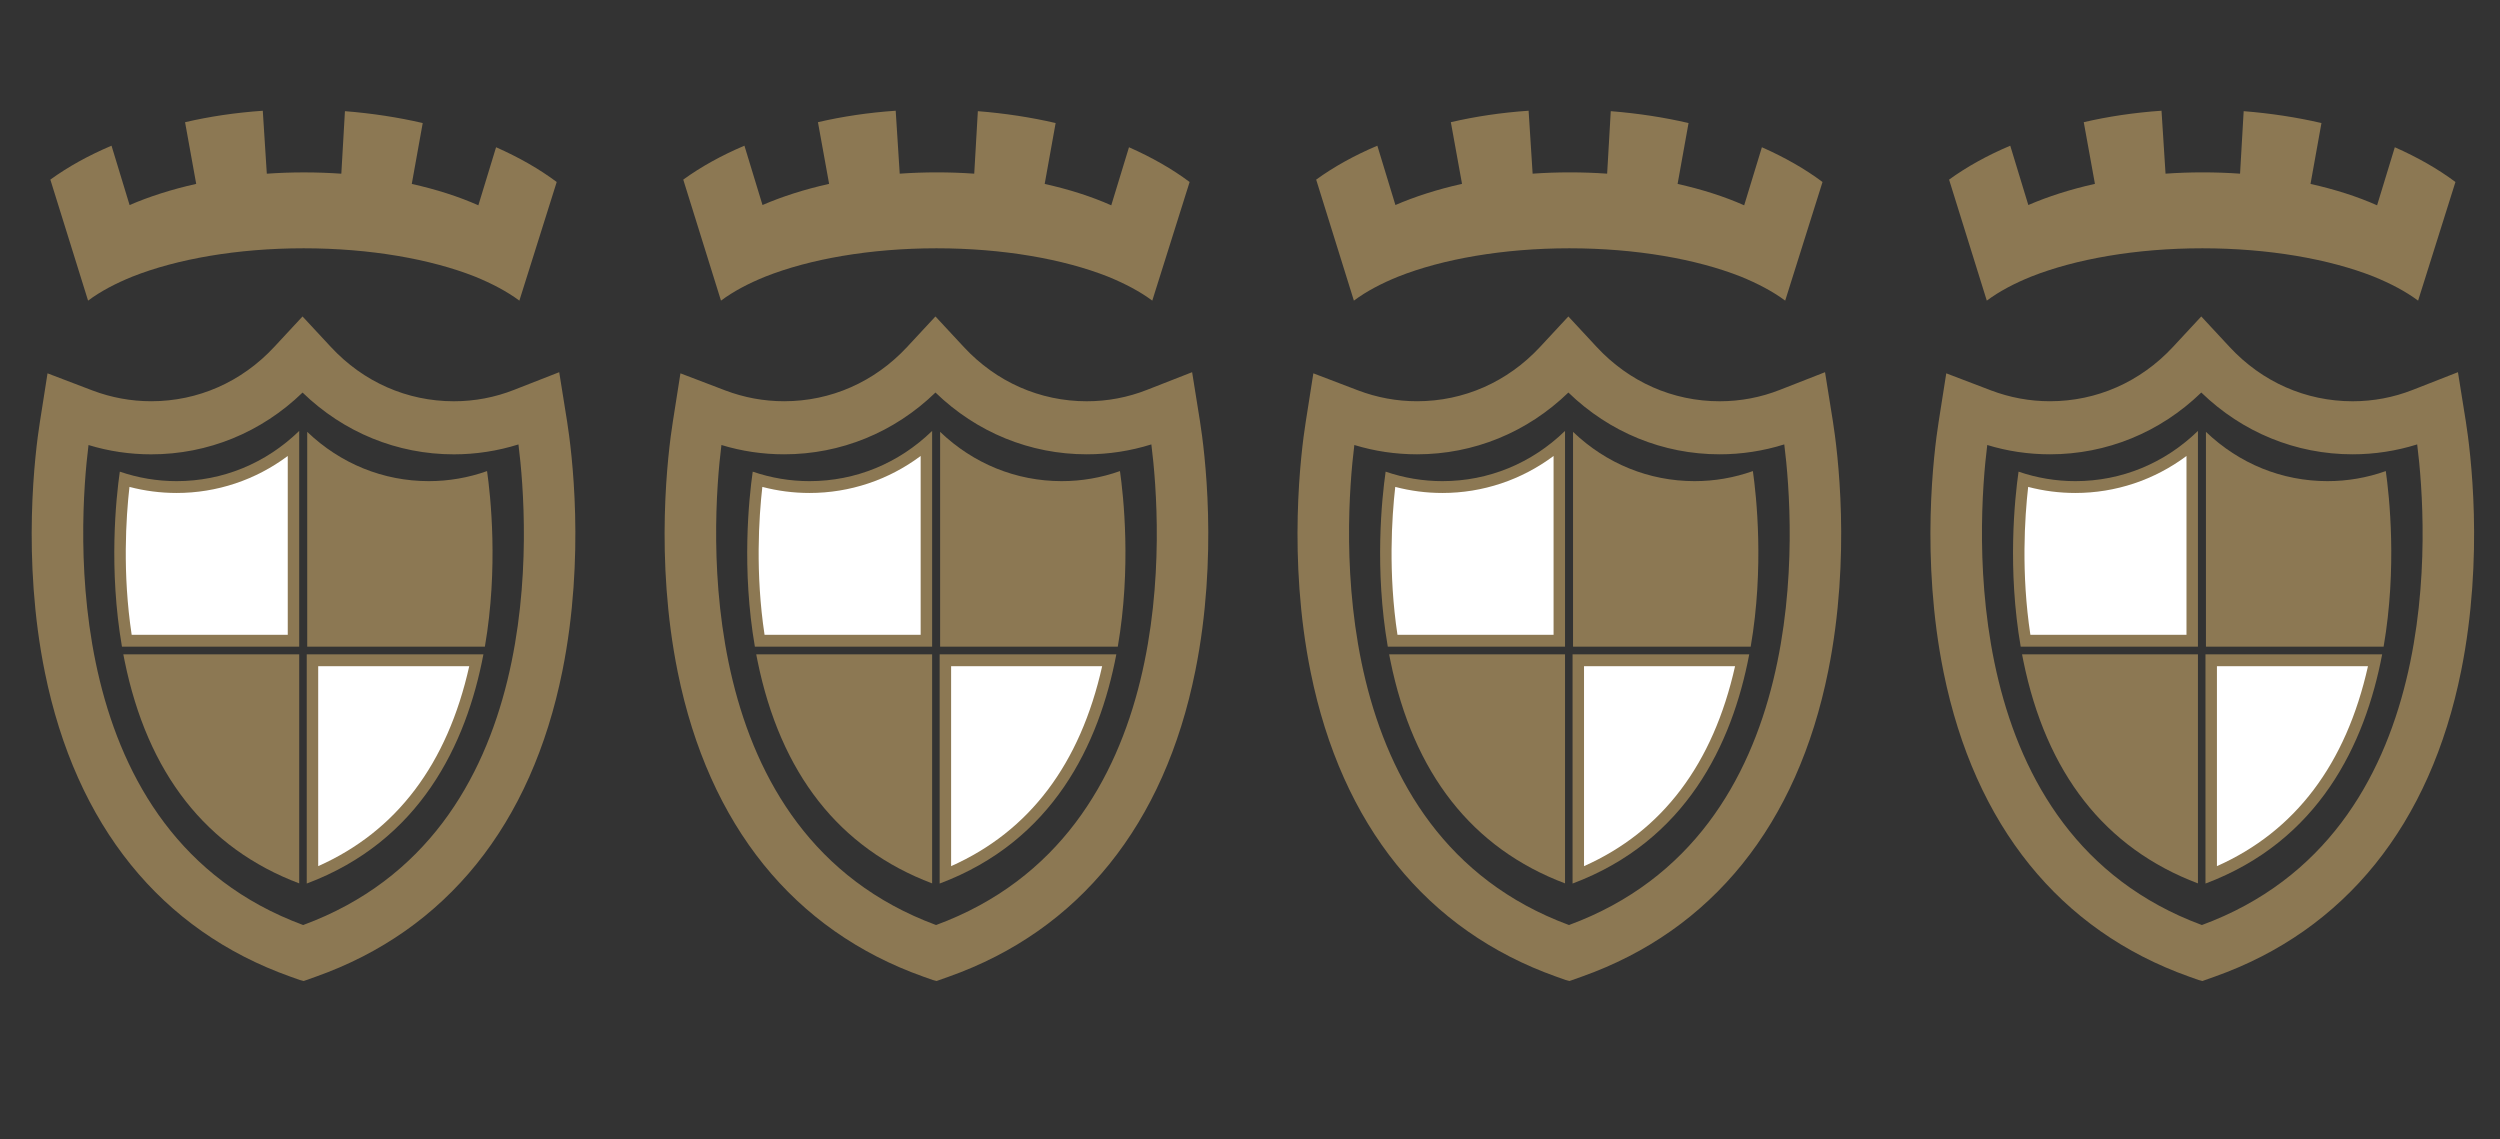 <?xml version="1.0" encoding="utf-8"?>
<!-- Generator: Adobe Illustrator 16.0.3, SVG Export Plug-In . SVG Version: 6.00 Build 0)  -->
<!DOCTYPE svg PUBLIC "-//W3C//DTD SVG 1.1//EN" "http://www.w3.org/Graphics/SVG/1.1/DTD/svg11.dtd">
<svg version="1.1" id="Layer_1" xmlns="http://www.w3.org/2000/svg" xmlns:xlink="http://www.w3.org/1999/xlink" x="0px" y="0px"
	 width="79px" height="36px" viewBox="0 0 79 36" enable-background="new 0 0 79 36" xml:space="preserve">
<rect x="0" y="0" width="79" height="36" fill="#333333" stroke="none"/>
<g>
	<path fill="#8C7853" d="M9.455,13.617C8.4,14.642,7.037,15.204,5.58,15.204c-0.613,0-1.217-0.102-1.794-0.3
		c-0.123,0.863-0.353,3.088,0.068,5.53h5.601V13.617L9.455,13.617z"/>
	<path fill="#8C7853" d="M15.276,20.677H9.693v7.243C13.276,26.576,14.735,23.523,15.276,20.677L15.276,20.677z"/>
	<path fill="#8C7853" d="M17.919,13.311l-0.248-1.55l-1.422,0.557c-0.61,0.241-1.252,0.362-1.907,0.362
		c-1.479,0-2.859-0.609-3.885-1.714L9.56,10l-0.896,0.965c-1.028,1.105-2.408,1.714-3.885,1.714c-0.64,0-1.266-0.116-1.862-0.342
		l-1.415-0.54l-0.242,1.541c-0.149,0.943-0.575,4.301,0.159,7.913c0.983,4.832,3.667,8.155,7.758,9.611l0.296,0.105L9.596,31
		l0.388-0.138c4.119-1.461,6.813-4.804,7.789-9.666C18.499,17.58,18.067,14.247,17.919,13.311z M9.58,29.231
		C1.808,26.36,2.482,16.592,2.797,14.063c0.641,0.196,1.306,0.294,1.981,0.294c1.791,0,3.48-0.691,4.783-1.952
		c1.302,1.261,2.991,1.952,4.781,1.952c0.695,0,1.38-0.106,2.041-0.313C16.703,16.578,17.396,26.35,9.58,29.231z"/>
	<path fill="#FFFFFF" d="M9.093,14.409v5.65H4.161c-0.293-1.938-0.18-3.704-0.07-4.673c0.484,0.127,0.984,0.192,1.49,0.192
		C6.853,15.578,8.075,15.168,9.093,14.409"/>
	<path fill="#8C7853" d="M15.391,14.886c-0.592,0.211-1.211,0.318-1.841,0.318c-1.441,0-2.792-0.552-3.842-1.557v6.787h5.614
		C15.752,17.943,15.501,15.66,15.391,14.886z"/>
	<path fill="#FFFFFF" d="M14.828,21.052c-0.693,3.094-2.296,5.216-4.773,6.318v-6.318H14.828"/>
	<path fill="#8C7853" d="M3.897,20.677c0.013,0.066,0.025,0.132,0.039,0.198c0.725,3.563,2.582,5.931,5.519,7.04v-7.238H3.897z"/>
	<path fill-rule="evenodd" clip-rule="evenodd" fill="#8C7853" d="M15.013,8.742c-1.405-0.556-3.321-0.896-5.419-0.896
		c-2.098,0-4.014,0.341-5.412,0.896C3.653,8.956,3.178,9.205,2.783,9.5L1.591,5.676c0.554-0.402,1.204-0.764,1.933-1.072L4.095,6.48
		c0.622-0.269,1.333-0.497,2.105-0.669L5.848,3.862C6.625,3.681,7.447,3.559,8.304,3.5l0.127,1.989
		c0.384-0.027,0.773-0.041,1.175-0.041c0.4,0,0.79,0.014,1.18,0.041L10.9,3.513c0.858,0.068,1.685,0.195,2.458,0.375l-0.346,1.924
		c0.772,0.172,1.484,0.4,2.104,0.676l0.56-1.835c0.724,0.32,1.369,0.689,1.916,1.098L16.412,9.5
		C16.016,9.205,15.536,8.956,15.013,8.742z"/>
</g>
<path fill="#8C7853" d="M29.455,13.617c-1.055,1.025-2.418,1.587-3.875,1.587c-0.613,0-1.217-0.102-1.794-0.3
	c-0.123,0.863-0.353,3.088,0.068,5.53h5.601V13.617L29.455,13.617z"/>
<path fill="#8C7853" d="M49.455,13.617c-1.055,1.025-2.418,1.587-3.875,1.587c-0.613,0-1.217-0.102-1.794-0.3
	c-0.123,0.863-0.353,3.088,0.068,5.53h5.601V13.617L49.455,13.617z"/>
<path fill="#8C7853" d="M69.455,13.617c-1.055,1.025-2.418,1.587-3.875,1.587c-0.613,0-1.217-0.102-1.794-0.3
	c-0.123,0.863-0.353,3.088,0.068,5.53h5.601V13.617L69.455,13.617z"/>
<path fill="#8C7853" d="M35.276,20.677h-5.583v7.243C33.276,26.576,34.735,23.523,35.276,20.677L35.276,20.677z"/>
<path fill="#8C7853" d="M55.276,20.677h-5.583v7.243C53.276,26.576,54.735,23.523,55.276,20.677L55.276,20.677z"/>
<path fill="#8C7853" d="M75.276,20.677h-5.583v7.243C73.276,26.576,74.735,23.523,75.276,20.677L75.276,20.677z"/>
<path fill="#8C7853" d="M37.919,13.311l-0.248-1.55l-1.422,0.557c-0.61,0.241-1.252,0.362-1.907,0.362
	c-1.479,0-2.859-0.609-3.885-1.714L29.56,10l-0.896,0.965c-1.028,1.105-2.408,1.714-3.885,1.714c-0.64,0-1.266-0.116-1.862-0.342
	l-1.415-0.54l-0.242,1.541c-0.149,0.943-0.575,4.301,0.159,7.913c0.983,4.832,3.667,8.155,7.758,9.611l0.296,0.105L29.596,31
	l0.388-0.138c4.119-1.461,6.813-4.804,7.789-9.666C38.499,17.58,38.067,14.247,37.919,13.311z M29.58,29.231
	c-7.772-2.871-7.098-12.639-6.783-15.169c0.641,0.196,1.306,0.294,1.981,0.294c1.791,0,3.48-0.691,4.783-1.952
	c1.302,1.261,2.991,1.952,4.781,1.952c0.695,0,1.38-0.106,2.041-0.313C36.703,16.578,37.396,26.35,29.58,29.231z"/>
<path fill="#8C7853" d="M57.919,13.311l-0.248-1.55l-1.422,0.557c-0.61,0.241-1.252,0.362-1.907,0.362
	c-1.479,0-2.859-0.609-3.885-1.714L49.56,10l-0.896,0.965c-1.028,1.105-2.408,1.714-3.885,1.714c-0.64,0-1.266-0.116-1.862-0.342
	l-1.415-0.54l-0.242,1.541c-0.149,0.943-0.575,4.301,0.159,7.913c0.983,4.832,3.667,8.155,7.758,9.611l0.296,0.105L49.596,31
	l0.388-0.138c4.119-1.461,6.813-4.804,7.789-9.666C58.499,17.58,58.067,14.247,57.919,13.311z M49.58,29.231
	c-7.772-2.871-7.098-12.639-6.783-15.169c0.641,0.196,1.306,0.294,1.981,0.294c1.791,0,3.48-0.691,4.783-1.952
	c1.302,1.261,2.991,1.952,4.781,1.952c0.695,0,1.38-0.106,2.041-0.313C56.703,16.578,57.396,26.35,49.58,29.231z"/>
<path fill="#8C7853" d="M77.919,13.311l-0.248-1.55l-1.422,0.557c-0.61,0.241-1.252,0.362-1.907,0.362
	c-1.479,0-2.859-0.609-3.885-1.714L69.56,10l-0.896,0.965c-1.028,1.105-2.408,1.714-3.885,1.714c-0.64,0-1.266-0.116-1.862-0.342
	l-1.415-0.54l-0.242,1.541c-0.149,0.943-0.575,4.301,0.159,7.913c0.983,4.832,3.667,8.155,7.758,9.611l0.296,0.105L69.596,31
	l0.388-0.138c4.119-1.461,6.813-4.804,7.789-9.666C78.499,17.58,78.067,14.247,77.919,13.311z M69.58,29.231
	c-7.772-2.871-7.098-12.639-6.783-15.169c0.641,0.196,1.306,0.294,1.981,0.294c1.791,0,3.48-0.691,4.783-1.952
	c1.302,1.261,2.991,1.952,4.781,1.952c0.695,0,1.38-0.106,2.041-0.313C76.703,16.578,77.396,26.35,69.58,29.231z"/>
<path fill="#FFFFFF" d="M29.093,14.409v5.65h-4.933c-0.293-1.938-0.18-3.704-0.07-4.673c0.484,0.127,0.984,0.192,1.49,0.192
	C26.853,15.578,28.075,15.168,29.093,14.409"/>
<path fill="#FFFFFF" d="M49.093,14.409v5.65h-4.933c-0.293-1.938-0.18-3.704-0.07-4.673c0.484,0.127,0.984,0.192,1.49,0.192
	C46.853,15.578,48.075,15.168,49.093,14.409"/>
<path fill="#FFFFFF" d="M69.093,14.409v5.65h-4.933c-0.293-1.938-0.18-3.704-0.07-4.673c0.484,0.127,0.984,0.192,1.49,0.192
	C66.853,15.578,68.075,15.168,69.093,14.409"/>
<path fill="#8C7853" d="M35.391,14.886c-0.592,0.211-1.211,0.318-1.841,0.318c-1.441,0-2.792-0.552-3.842-1.557v6.787h5.614
	C35.752,17.943,35.501,15.66,35.391,14.886z"/>
<path fill="#8C7853" d="M55.391,14.886c-0.592,0.211-1.211,0.318-1.841,0.318c-1.441,0-2.792-0.552-3.842-1.557v6.787h5.614
	C55.752,17.943,55.501,15.66,55.391,14.886z"/>
<path fill="#8C7853" d="M75.391,14.886c-0.592,0.211-1.211,0.318-1.841,0.318c-1.441,0-2.792-0.552-3.842-1.557v6.787h5.614
	C75.752,17.943,75.501,15.66,75.391,14.886z"/>
<path fill="#FFFFFF" d="M34.828,21.052c-0.693,3.094-2.296,5.216-4.773,6.318v-6.318H34.828"/>
<path fill="#FFFFFF" d="M54.828,21.052c-0.693,3.094-2.296,5.216-4.773,6.318v-6.318H54.828"/>
<path fill="#FFFFFF" d="M74.828,21.052c-0.693,3.094-2.296,5.216-4.773,6.318v-6.318H74.828"/>
<path fill="#8C7853" d="M23.897,20.677c0.013,0.066,0.025,0.132,0.039,0.198c0.725,3.563,2.582,5.931,5.519,7.04v-7.238H23.897z"/>
<path fill="#8C7853" d="M43.897,20.677c0.013,0.066,0.025,0.132,0.039,0.198c0.725,3.563,2.582,5.931,5.519,7.04v-7.238H43.897z"/>
<path fill="#8C7853" d="M63.897,20.677c0.013,0.066,0.025,0.132,0.039,0.198c0.725,3.563,2.582,5.931,5.519,7.04v-7.238H63.897z"/>
<path fill-rule="evenodd" clip-rule="evenodd" fill="#8C7853" d="M35.013,8.742c-1.405-0.556-3.321-0.896-5.419-0.896
	c-2.098,0-4.014,0.341-5.412,0.896c-0.529,0.214-1.004,0.463-1.399,0.758l-1.192-3.824c0.554-0.402,1.204-0.764,1.933-1.072
	l0.571,1.875c0.622-0.269,1.333-0.497,2.105-0.669l-0.353-1.949c0.778-0.181,1.599-0.303,2.457-0.362l0.127,1.989
	c0.384-0.027,0.773-0.041,1.175-0.041c0.4,0,0.79,0.014,1.18,0.041L30.9,3.513c0.858,0.068,1.685,0.195,2.458,0.375l-0.346,1.924
	c0.772,0.172,1.484,0.4,2.104,0.676l0.56-1.835c0.724,0.32,1.369,0.689,1.916,1.098L36.412,9.5
	C36.016,9.205,35.536,8.956,35.013,8.742z"/>
<path fill-rule="evenodd" clip-rule="evenodd" fill="#8C7853" d="M55.013,8.742c-1.405-0.556-3.321-0.896-5.419-0.896
	c-2.098,0-4.014,0.341-5.412,0.896c-0.529,0.214-1.004,0.463-1.399,0.758l-1.192-3.824c0.554-0.402,1.204-0.764,1.933-1.072
	l0.571,1.875c0.622-0.269,1.333-0.497,2.105-0.669l-0.353-1.949c0.778-0.181,1.599-0.303,2.457-0.362l0.127,1.989
	c0.384-0.027,0.773-0.041,1.175-0.041c0.4,0,0.79,0.014,1.18,0.041L50.9,3.513c0.858,0.068,1.685,0.195,2.458,0.375l-0.346,1.924
	c0.772,0.172,1.484,0.4,2.104,0.676l0.56-1.835c0.724,0.32,1.369,0.689,1.916,1.098L56.412,9.5
	C56.016,9.205,55.536,8.956,55.013,8.742z"/>
<path fill-rule="evenodd" clip-rule="evenodd" fill="#8C7853" d="M75.013,8.742c-1.405-0.556-3.321-0.896-5.419-0.896
	c-2.098,0-4.014,0.341-5.412,0.896c-0.529,0.214-1.004,0.463-1.399,0.758l-1.192-3.824c0.554-0.402,1.204-0.764,1.933-1.072
	l0.571,1.875c0.622-0.269,1.333-0.497,2.105-0.669l-0.353-1.949c0.778-0.181,1.599-0.303,2.457-0.362l0.127,1.989
	c0.384-0.027,0.773-0.041,1.175-0.041c0.4,0,0.79,0.014,1.18,0.041L70.9,3.513c0.858,0.068,1.685,0.195,2.458,0.375l-0.346,1.924
	c0.772,0.172,1.484,0.4,2.104,0.676l0.56-1.835c0.724,0.32,1.369,0.689,1.916,1.098L76.412,9.5
	C76.016,9.205,75.536,8.956,75.013,8.742z"/>
<g display="none">
	<path display="inline" fill="#CFB53B" d="M68.097,11.729l-0.134-0.655l-0.651-0.267c-0.095-0.037-0.975-0.387-2.673-0.85
		c-1.76-0.48-4.482-0.904-4.596-0.922l-0.218-0.034l-0.216,0.034c-0.114,0.018-2.827,0.439-4.596,0.922
		c-1.705,0.465-2.581,0.813-2.676,0.852l-0.41,0.166l-0.238,0.1l-0.135,0.652c-0.023,0.111-0.557,2.756,0.088,6.606
		c0.587,3.513,2.313,8.749,7.202,13.747l0.624,0.639L59.762,33l1.044-0.92c4.889-4.998,6.615-10.234,7.203-13.747
		C68.65,14.494,68.12,11.839,68.097,11.729z M59.825,30.617c-7.776-8.205-6.809-16.876-6.574-18.355
		c0.339-0.123,1.086-0.38,2.25-0.697c1.513-0.412,3.881-0.798,4.324-0.869c0.436,0.07,2.817,0.459,4.324,0.869
		c1.164,0.316,1.91,0.573,2.25,0.697C66.628,13.737,67.581,22.431,59.825,30.617z"/>
	<path display="inline" fill="#CFB53B" d="M59.827,28.961c-5.824-6.747-5.771-13.531-5.528-15.911
		c0.376-0.122,0.881-0.276,1.52-0.45c1.304-0.355,3.347-0.702,4.008-0.811c0.717,0.117,2.722,0.46,4.01,0.811
		c0.638,0.174,1.142,0.328,1.518,0.449C65.59,15.435,65.633,22.23,59.827,28.961z"/>
	<path display="inline" fill="#FFFFFF" d="M56.56,20.935l2.097-0.562l1.15,1.993l1.111-1.925l2.206,0.591l-0.57-2.128l2.021-1.168
		l-1.937-1.117l0.607-2.272l-2.177,0.584l-1.191-2.064l-1.188,2.058l-2.153-0.577l0.575,2.146l-2.035,1.176l2.044,1.18L56.56,20.935
		z M59.841,14.989c1.496,0,2.713,1.217,2.713,2.714c0,1.495-1.217,2.711-2.713,2.711s-2.712-1.216-2.712-2.711
		C57.129,16.206,58.345,14.989,59.841,14.989z"/>
	<path display="inline" fill="#FFFFFF" d="M59.824,19.382c0.924,0,1.675-0.751,1.675-1.675s-0.751-1.676-1.675-1.676
		s-1.675,0.752-1.675,1.676S58.9,19.382,59.824,19.382z"/>
	<path display="inline" fill-rule="evenodd" clip-rule="evenodd" fill="#CFB53B" d="M53.764,9l-0.086-0.547
		c2.233-1.928,10.299-1.879,12.316-0.02L65.881,8.98C63.392,7.12,56.467,7.059,53.764,9z M52.639,5.618
		c-0.018,0.007-0.041,0.011-0.041,0.011c-0.897,0.223-1.102-1.329-0.146-1.345c0.51-0.012,0.874,0.708,0.533,1.069
		c0.488,0.559,1.505,0.871,2.272,0.42c0.546-0.317,0.897-1.189,0.705-1.875c-0.335-0.01-0.603-0.299-0.603-0.66
		c0-0.89,1.284-0.894,1.284-0.024c0,0.258-0.125,0.396-0.284,0.578c0.29,0.619,1.125,1.238,1.954,1.117
		c0.728-0.109,1.307-0.939,1.307-1.587C58.956,3.083,59.104,2.025,59.819,2c0.722-0.017,0.893,1.07,0.205,1.322
		c0.057,0.686,0.778,1.491,1.489,1.587c0.664,0.089,1.538-0.474,1.801-1.117c-0.432-0.397-0.182-1.184,0.408-1.197
		c0.834-0.017,0.857,1.358-0.005,1.358c-0.25,0.655,0.397,1.544,0.903,1.833c0.58,0.324,1.584,0.15,2.01-0.391
		c-0.228-0.432,0.085-0.984,0.563-0.997c1.011-0.018,0.716,1.707-0.233,1.317c-0.437,0.69-0.681,1.405-0.852,2.221
		c-2.521-1.778-9.855-1.916-12.52,0C53.401,6.92,53.206,6.458,52.639,5.618z"/>
</g>
<g display="none">
	<path display="inline" fill="#A8A8A8" d="M44.546,15.192l-0.049-1.432l-1.374,0.173c-0.062,0.008-0.12,0.012-0.176,0.012
		c-0.79,0-1.432-0.665-1.432-1.481c0-0.065,0.005-0.136,0.015-0.207l0.182-1.36l-0.426-0.04l-0.893-0.089
		c-2.239-0.226-4.557-0.27-4.822-0.273h-0.032c-0.248,0.004-2.483,0.045-4.699,0.262l-0.88,0.086h-0.453l0.195,1.409
		c0.01,0.072,0.015,0.144,0.015,0.213c0,0.816-0.643,1.481-1.431,1.481c-0.078,0-0.157-0.007-0.237-0.021l-1.426-0.244l-0.05,1.493
		c-0.053,1.487-0.026,5.339,1.335,8.978c1.438,3.841,3.973,6.351,7.329,7.256l0.321,0.087l0.321-0.086
		c3.354-0.905,5.887-3.41,7.325-7.245C44.568,20.529,44.598,16.68,44.546,15.192z M31.397,12.464c0-0.005,0-0.011,0-0.016
		c2.086-0.183,4.146-0.216,4.156-0.216c0.023,0,2.149,0.034,4.284,0.227c0,0.001,0,0.003,0,0.005c0,1.751,1.358,3.181,3.042,3.218
		c0.032,2.596-0.342,12.043-7.319,14.017c-6.934-1.962-7.352-11.243-7.319-14.016c0.016,0,0.031,0.001,0.047,0.001
		C30.002,15.684,31.397,14.238,31.397,12.464z"/>
	<path display="inline" fill="#A8A8A8" d="M38.884,13.504c-1.667-0.12-3.136-0.148-3.326-0.152c-0.22,0.004-1.621,0.035-3.195,0.145
		c-0.367,1.548-1.539,2.773-3.028,3.17c0.095,3.248,0.938,10.139,6.229,11.866c5.309-1.734,6.139-8.667,6.229-11.901
		C40.367,16.201,39.246,15,38.884,13.504z"/>
	<path display="inline" fill="#FFFFFF" d="M35.569,24.272c-2.128,0-3.854-1.784-3.854-3.987c0-2.082,1.542-3.789,3.508-3.971
		c-0.957,0.541-1.606,1.592-1.606,2.801c0,1.762,1.379,3.19,3.081,3.19c1.168,0,2.185-0.673,2.707-1.662
		C39.23,22.678,37.58,24.272,35.569,24.272z"/>
	<path display="inline" fill-rule="evenodd" clip-rule="evenodd" fill="#A8A8A8" d="M31.004,8.507l-1.944-3.78
		c1.175,0.073,2.429,0.359,3.204,0.81c-0.521,0.133-0.891,0.445-0.891,0.807c0,0.479,0.649,0.87,1.45,0.87
		c0.8,0,1.448-0.391,1.448-0.87c0-0.426-0.5-0.779-1.164-0.858c0.341-0.826,1.354-1.643,2.455-1.979
		c1.097,0.337,2.113,1.153,2.45,1.979c-0.658,0.079-1.158,0.432-1.158,0.858c0,0.479,0.648,0.87,1.443,0.87
		c0.801,0,1.45-0.391,1.45-0.87c0-0.362-0.364-0.674-0.886-0.807c0.77-0.451,2.024-0.737,3.199-0.81l-1.94,3.78H31.004z"/>
</g>
</svg>
